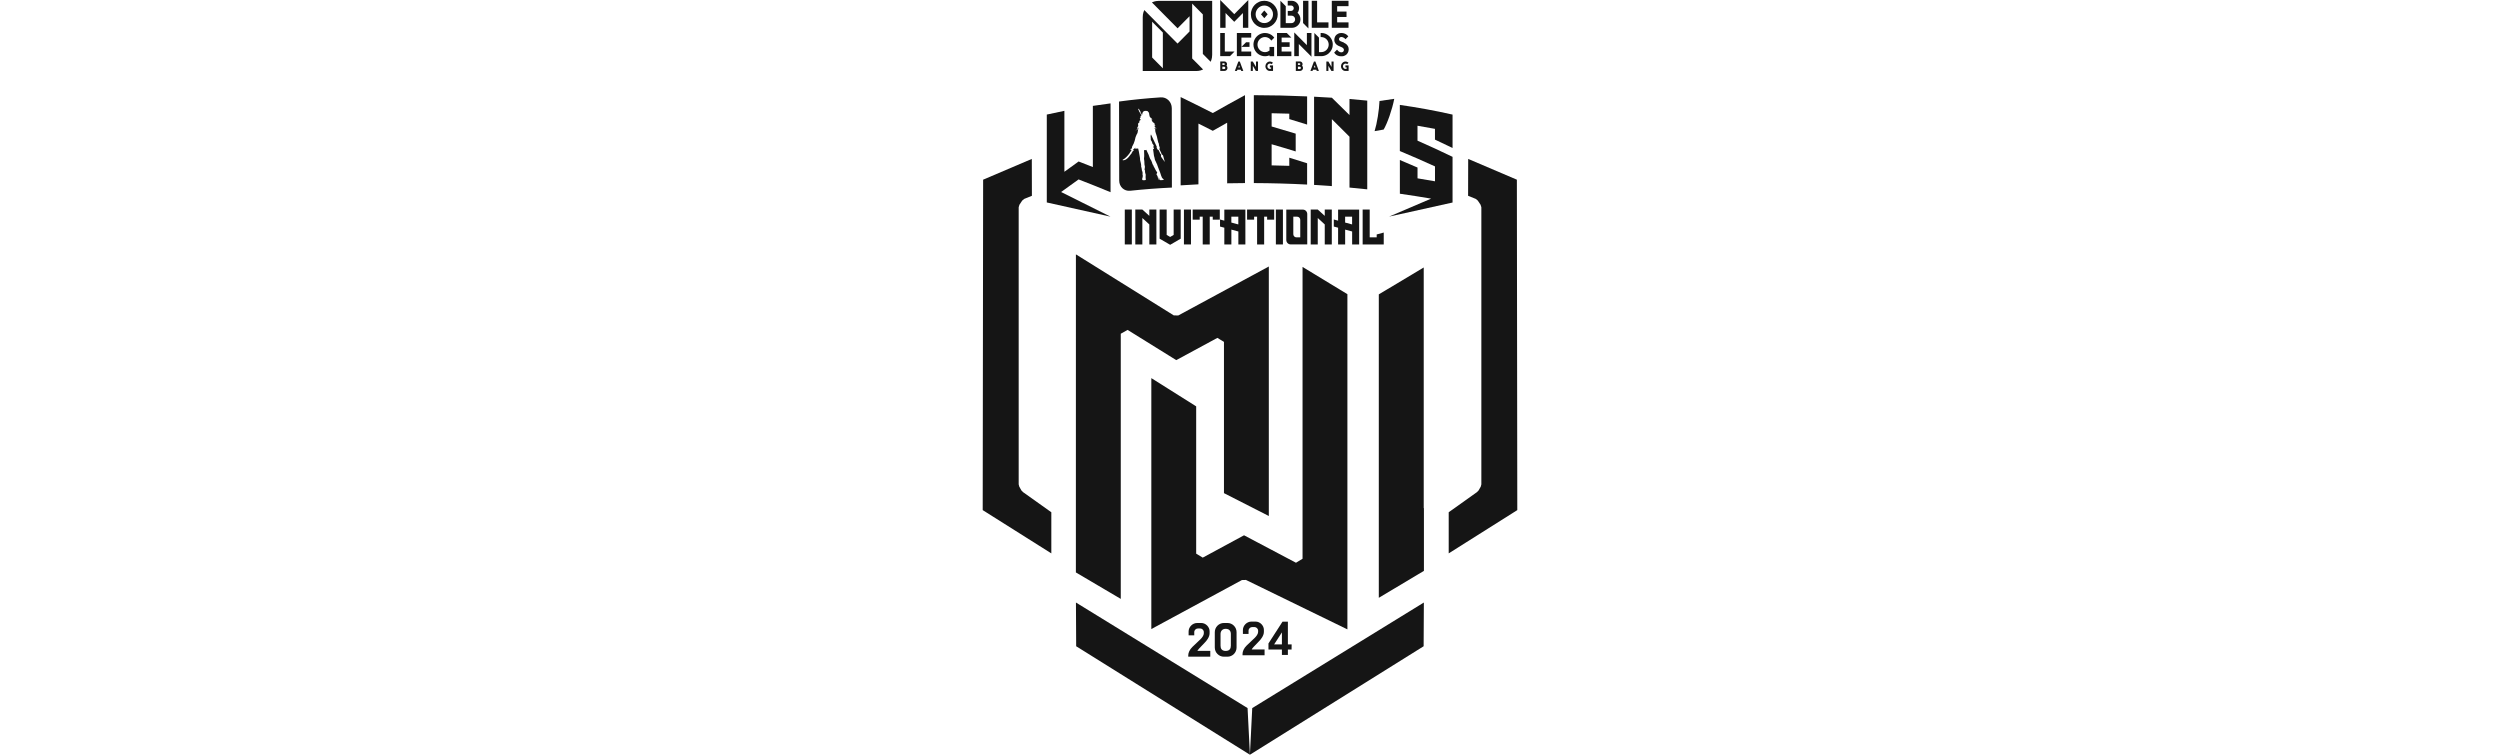 <svg width="318" height="96" viewBox="0 0 318 96" fill="none" xmlns="http://www.w3.org/2000/svg">
<g clip-path="url(#clip0_1029_17731)">
<path d="M143.969 26.654H143.072V31.093H143.969V26.654Z" fill="#151515"/>
<path d="M147.092 31.097V26.654H146.195V27.459L145.307 26.654H144.41V31.097H145.307V27.731L146.195 28.548V31.097H147.092Z" fill="#151515"/>
<path d="M147.503 26.654V30.359L148.845 31.139L150.186 30.359V26.654H149.289V29.881L148.845 30.141L148.4 29.881V26.654H147.503Z" fill="#151515"/>
<path d="M151.494 26.654H150.597V31.093H151.494V26.654Z" fill="#151515"/>
<path d="M155.157 27.941V26.654H151.71V27.941H152.603V27.559H152.985V31.097H153.878V27.559H154.26V27.941H155.157Z" fill="#151515"/>
<path d="M158.412 31.097V26.658H155.734V28.066L155.186 27.919V28.817L155.734 28.963V31.097H156.631V29.206L157.52 29.445V31.097H158.417H158.412ZM157.515 28.548L156.627 28.309V27.563H157.515V28.553V28.548Z" fill="#151515"/>
<path d="M162.075 27.941V26.654H158.628V27.941H159.525V27.559H159.903V31.097H160.8V27.559H161.178V27.941H162.075Z" fill="#151515"/>
<path d="M163.188 26.654H162.291V31.093H163.188V26.654Z" fill="#151515"/>
<path d="M165.725 26.662H163.616V30.527C163.616 30.837 163.865 31.089 164.172 31.089H166.282V27.224C166.282 26.914 166.033 26.662 165.725 26.662ZM165.393 30.192H164.903C164.687 30.192 164.509 30.012 164.509 29.794V27.563H164.999C165.214 27.563 165.393 27.744 165.393 27.962V30.192Z" fill="#151515"/>
<path d="M169.405 31.097V26.654H168.508V27.459L167.619 26.654H166.722V31.097H167.619V27.731L168.508 28.548V31.097H169.405Z" fill="#151515"/>
<path d="M172.884 31.097V26.658H170.206V28.066L169.658 27.919V28.817L170.206 28.963V31.097H171.103V29.206L171.992 29.445V31.097H172.889H172.884ZM171.987 28.548L171.099 28.309V27.563H171.987V28.553V28.548Z" fill="#151515"/>
<path d="M173.329 26.654V31.097H176.011V29.58L175.114 29.823V30.192H174.226V26.654H173.329Z" fill="#151515"/>
<path d="M171.389 37.419L165.684 33.952V71.073L164.849 71.581L158.242 68.089L152.989 70.931L152.154 70.424V51.689L146.449 48.096V80.015L157.972 73.782L158.487 73.769L171.389 80.057V37.419Z" fill="#151515"/>
<path d="M181.098 34.023L175.384 37.444V76.041L181.119 72.616L181.123 72.549V64.639L181.098 64.622V34.023Z" fill="#151515"/>
<path d="M142.562 42.45L143.43 41.963L149.621 45.808L154.849 42.978L155.688 43.485V62.727L161.394 65.636V33.898L149.87 40.131L149.301 40.115L136.856 32.355L136.852 72.813L142.562 76.18V42.45Z" fill="#151515"/>
<path d="M158.99 96L181.086 82.204L181.115 76.641L159.284 90.068" fill="#151515"/>
<path d="M158.691 90.068L136.86 76.641L136.889 82.204L158.99 96" fill="#151515"/>
<path d="M129.925 62.388L129.651 61.897L129.576 61.612V26.364L129.672 26.042L130.029 25.509L130.291 25.296L131.258 24.906L131.246 20.215L125.054 22.856L125 64.886L133.729 70.39V65.159L130.129 62.597L129.925 62.388Z" fill="#151515"/>
<path d="M192.946 22.856L186.754 20.215L186.742 24.906L187.709 25.296L187.971 25.509L188.328 26.042L188.428 26.364V61.612L188.353 61.897L188.075 62.388L187.871 62.597L184.275 65.159V70.39L193 64.886L192.946 22.856Z" fill="#151515"/>
<path d="M156.095 23.317C156.851 23.3 157.607 23.292 158.363 23.287C158.363 19.561 158.363 15.83 158.363 12.103C156.996 12.845 155.634 13.604 154.268 14.379C152.902 13.683 151.54 13.004 150.178 12.346C150.178 16.09 150.178 19.833 150.178 23.577C150.933 23.526 151.685 23.484 152.441 23.447C152.441 20.873 152.441 18.299 152.441 15.721C153.051 16.022 153.658 16.328 154.268 16.639C154.878 16.291 155.485 15.947 156.095 15.607C156.095 18.177 156.095 20.747 156.095 23.317Z" fill="#151515"/>
<path d="M159.488 23.287C161.747 23.296 164.006 23.359 166.265 23.476C166.265 22.575 166.265 21.669 166.265 20.768C165.509 20.525 164.754 20.29 163.998 20.059C163.998 20.403 163.998 20.751 163.998 21.095C163.25 21.07 162.499 21.049 161.751 21.036C161.751 20.139 161.751 19.246 161.751 18.349C162.773 18.642 163.79 18.944 164.812 19.263C164.812 18.508 164.812 17.754 164.812 16.999C163.794 16.685 162.773 16.383 161.751 16.09C161.751 15.528 161.751 14.966 161.751 14.404C162.499 14.417 163.25 14.434 163.998 14.459C163.998 14.689 163.998 14.916 163.998 15.146C164.754 15.373 165.509 15.607 166.265 15.846C166.265 14.652 166.265 13.457 166.265 12.262C164.006 12.161 161.747 12.111 159.488 12.107C159.488 15.834 159.488 19.565 159.488 23.292V23.287Z" fill="#151515"/>
<path d="M171.655 14.635C170.908 13.893 170.16 13.159 169.413 12.43C168.657 12.38 167.905 12.338 167.15 12.3C167.15 16.043 167.15 19.783 167.15 23.522C167.905 23.568 168.657 23.619 169.413 23.673C169.413 20.835 169.413 17.997 169.413 15.155C170.16 15.893 170.908 16.639 171.655 17.393C171.655 19.548 171.655 21.703 171.655 23.858C172.407 23.929 173.163 24.004 173.914 24.084C173.914 20.324 173.914 16.563 173.914 12.799C173.163 12.723 172.407 12.652 171.655 12.589C171.655 13.268 171.655 13.947 171.655 14.626V14.635Z" fill="#151515"/>
<path d="M177.349 12.572C176.722 12.66 176.099 12.748 175.472 12.845C175.426 14.01 175.156 15.704 174.849 16.681C175.231 16.613 175.617 16.546 175.999 16.479C176.464 15.704 177.087 13.939 177.349 12.572Z" fill="#151515"/>
<path d="M143.766 24.264C145.527 24.076 147.296 23.941 149.065 23.858C149.065 20.495 149.056 17.133 149.052 13.771C149.052 12.962 148.417 12.333 147.645 12.384C145.871 12.501 144.106 12.673 142.342 12.916C142.35 16.266 142.358 19.615 142.362 22.96C142.362 23.765 142.994 24.344 143.762 24.264H143.766ZM147.03 16.048V16.023C147.03 16.023 147.03 16.035 147.03 16.043V16.048ZM142.807 20.311C142.91 20.269 143.002 20.206 143.089 20.135C143.147 20.085 143.205 20.038 143.259 19.984C143.334 19.913 143.4 19.837 143.471 19.758C143.542 19.674 143.612 19.586 143.679 19.498C143.712 19.452 143.745 19.401 143.762 19.343C143.762 19.33 143.766 19.322 143.774 19.317C143.774 19.317 143.787 19.305 143.795 19.301C143.816 19.292 143.832 19.271 143.845 19.25C143.845 19.242 143.849 19.234 143.845 19.225C143.845 19.217 143.845 19.213 143.853 19.209C143.878 19.196 143.899 19.179 143.911 19.154C143.924 19.129 143.924 19.108 143.92 19.078C143.911 19.053 143.895 19.045 143.87 19.058C143.866 19.058 143.857 19.07 143.853 19.058C143.853 19.053 143.849 19.058 143.845 19.058C143.828 19.058 143.812 19.058 143.795 19.049C143.787 19.049 143.783 19.041 143.783 19.032C143.783 19.02 143.791 19.016 143.799 19.016C143.807 19.016 143.812 19.016 143.82 19.016C143.824 19.016 143.828 19.016 143.824 19.007C143.824 18.999 143.82 18.991 143.816 18.982C143.816 18.957 143.824 18.936 143.849 18.932C143.857 18.932 143.857 18.928 143.857 18.919C143.857 18.911 143.857 18.907 143.861 18.898C143.874 18.873 143.903 18.873 143.92 18.898C143.928 18.907 143.932 18.919 143.936 18.928C143.953 18.911 143.969 18.898 143.986 18.886C143.99 18.844 143.99 18.777 143.986 18.722C143.978 18.659 144.015 18.638 144.032 18.609C144.048 18.576 144.073 18.521 144.073 18.521C144.073 18.521 144.127 18.429 144.148 18.37C144.169 18.311 144.189 18.303 144.189 18.303C144.189 18.303 144.285 18.018 144.306 17.976C144.306 17.976 144.335 17.875 144.347 17.846C144.36 17.821 144.426 17.527 144.439 17.46C144.451 17.398 144.538 17.2 144.58 17.112C144.621 17.029 144.646 17.024 144.675 16.945C144.704 16.865 144.725 16.794 144.729 16.693C144.729 16.643 144.742 16.605 144.754 16.584C144.75 16.584 144.746 16.588 144.746 16.588C144.746 16.588 144.754 16.567 144.754 16.534C144.754 16.509 144.767 16.471 144.779 16.446C144.779 16.446 144.787 16.429 144.792 16.425C144.804 16.408 144.792 16.354 144.792 16.337C144.792 16.328 144.792 16.324 144.804 16.303C144.746 16.249 144.75 16.131 144.75 16.131C144.688 16.287 144.775 16.433 144.783 16.446C144.771 16.429 144.754 16.412 144.733 16.387C144.684 16.328 144.7 16.211 144.7 16.211C144.642 16.236 144.675 16.383 144.7 16.438C144.725 16.492 144.667 16.538 144.584 16.538C144.501 16.538 144.464 16.639 144.464 16.639C144.447 16.572 144.567 16.496 144.617 16.484C144.671 16.471 144.659 16.412 144.638 16.354C144.617 16.295 144.646 16.207 144.655 16.186C144.667 16.165 144.667 16.148 144.688 16.152C144.709 16.152 144.688 16.136 144.746 16.098C144.804 16.056 144.775 15.88 144.758 15.779C144.746 15.679 144.904 15.582 144.933 15.557C144.962 15.532 144.937 15.528 144.916 15.452C144.895 15.377 145.012 15.301 145.074 15.268C145.136 15.234 145.049 15.171 144.999 15.104C144.949 15.037 145.057 14.974 145.091 14.92C145.124 14.865 145.066 14.84 145.053 14.828C145.041 14.815 145.086 14.79 145.086 14.79V14.769C145.103 14.744 145.153 14.714 145.199 14.714L145.008 14.316L144.954 14.291L144.787 13.897C144.787 13.897 144.767 13.872 144.8 13.851C144.833 13.83 144.854 13.83 144.854 13.83L145.082 14.228L145.07 14.258L145.257 14.635C145.257 14.635 145.269 14.605 145.273 14.597C145.294 14.564 145.307 14.492 145.307 14.442C145.307 14.392 145.348 14.329 145.348 14.329C145.34 14.278 145.406 14.228 145.406 14.228C145.473 14.102 145.709 14.102 145.709 14.102C145.709 14.102 145.959 14.102 145.996 14.161C145.996 14.161 146.054 14.199 146.062 14.241C146.062 14.241 146.141 14.3 146.141 14.367C146.141 14.367 146.166 14.438 146.179 14.476C146.191 14.513 146.17 14.492 146.179 14.547C146.187 14.601 146.204 14.694 146.22 14.74C146.237 14.782 146.245 14.886 146.324 14.941C146.403 14.995 146.532 15.058 146.532 15.176C146.532 15.176 146.507 15.134 146.419 15.096C146.419 15.096 146.478 15.146 146.478 15.205C146.478 15.205 146.606 15.171 146.602 15.314C146.602 15.314 146.565 15.213 146.511 15.255L146.498 15.314C146.498 15.314 146.557 15.368 146.569 15.427C146.581 15.486 146.64 15.561 146.731 15.603C146.822 15.645 146.889 15.746 146.905 15.834C146.905 15.834 146.914 15.871 146.905 15.859C146.897 15.846 146.847 15.8 146.793 15.792C146.739 15.779 146.735 15.809 146.806 15.825C146.876 15.842 146.901 15.884 146.922 15.901C146.943 15.918 146.947 15.955 146.947 15.955C146.98 15.989 146.997 16.039 147.005 16.069C146.984 16.018 146.918 15.972 146.905 15.947C146.889 15.922 146.885 15.96 146.885 15.997C146.885 16.031 146.835 16.152 146.926 16.178C146.98 16.194 147.009 16.207 147.017 16.211C146.988 16.198 146.905 16.198 146.905 16.198C146.905 16.198 146.939 16.245 147.017 16.253C147.071 16.257 147.084 16.291 147.088 16.312C147.084 16.295 147.059 16.287 147.03 16.287C147.005 16.287 146.939 16.266 146.909 16.261C146.897 16.261 146.893 16.261 146.901 16.27C146.901 16.27 146.905 16.27 146.909 16.274C146.939 16.287 146.988 16.274 147.051 16.328C147.092 16.366 147.084 16.4 147.071 16.425C147.08 16.391 147.034 16.337 146.972 16.328C146.893 16.32 146.839 16.27 146.839 16.27C146.839 16.324 146.893 16.387 146.934 16.429L146.98 16.471C146.98 16.471 146.951 16.463 146.939 16.454C146.951 16.5 146.959 16.613 146.959 16.613H146.951H146.934C146.968 16.702 146.988 16.852 147.005 16.903C147.022 16.97 147.076 17.15 147.101 17.192C147.125 17.234 147.2 17.523 147.213 17.628C147.225 17.733 147.354 18.186 147.354 18.186L147.37 18.198H147.375L147.383 18.211C147.383 18.211 147.412 18.307 147.416 18.349C147.42 18.378 147.416 18.399 147.416 18.412C147.416 18.416 147.416 18.42 147.416 18.42C147.416 18.429 147.433 18.508 147.433 18.508C147.433 18.508 147.512 18.726 147.532 18.827C147.553 18.923 147.453 18.915 147.445 18.911L147.748 19.535L147.728 19.552L147.761 19.628L147.931 19.749L148.168 20.609L147.682 19.934V19.674C147.682 19.674 147.649 19.615 147.636 19.594C147.636 19.594 147.636 19.594 147.636 19.59C147.632 19.582 147.611 19.59 147.611 19.59C147.611 19.59 147.387 19.091 147.366 19.07C147.358 19.062 147.354 19.053 147.35 19.049C147.35 19.049 147.35 19.045 147.346 19.041C147.346 19.045 147.354 19.083 147.316 19.095C147.279 19.108 147.258 19.062 147.258 19.02C147.258 18.982 147.192 18.911 147.171 18.894C147.15 18.877 147.15 18.86 147.15 18.844C147.15 18.827 147.15 18.827 147.13 18.781C147.113 18.735 147.13 18.68 147.142 18.663L146.403 17.091C146.403 17.091 146.403 17.091 146.403 17.1C146.378 17.154 146.353 17.267 146.353 17.322C146.353 17.377 146.378 17.636 146.378 17.636C146.378 17.636 146.39 17.645 146.374 17.657C146.386 17.695 146.382 17.745 146.382 17.745V17.771C146.382 17.771 146.382 17.791 146.382 17.812C146.424 17.867 146.523 18.014 146.548 18.085C146.577 18.177 146.515 18.177 146.627 18.311C146.739 18.445 146.748 18.475 146.752 18.538C146.756 18.58 146.756 18.638 146.694 18.663C146.735 18.777 146.793 18.919 146.793 18.919C146.789 18.94 146.702 18.965 146.669 18.974C146.723 19.238 146.76 19.728 146.781 19.791C146.802 19.858 146.806 19.9 146.814 19.925C146.818 19.951 146.826 19.984 146.86 20.085C146.86 20.085 146.86 20.106 146.88 20.206C146.901 20.307 146.909 20.34 146.922 20.37C146.934 20.395 147.051 20.596 147.179 20.923C147.179 20.906 147.146 20.785 147.138 20.755C147.15 20.797 147.221 21.04 147.221 21.04C147.229 21.066 147.242 21.087 147.246 21.099C147.267 21.162 147.308 21.25 147.312 21.288C147.312 21.326 147.333 21.334 147.346 21.359C147.354 21.384 147.404 21.544 147.404 21.544C147.404 21.544 147.449 21.611 147.462 21.674C147.474 21.736 147.52 21.854 147.545 21.887C147.57 21.917 147.574 21.938 147.578 21.967C147.582 21.996 147.599 22.059 147.611 22.076C147.62 22.093 147.632 22.151 147.645 22.177C147.657 22.202 147.674 22.248 147.686 22.311C147.699 22.373 147.728 22.42 147.74 22.441C147.752 22.462 147.757 22.495 147.757 22.495L147.802 22.591C147.848 22.688 147.985 22.78 148.027 22.818C148.068 22.86 148.014 22.872 147.927 22.898C147.84 22.919 147.632 22.919 147.553 22.91C147.474 22.898 147.483 22.839 147.466 22.742C147.449 22.646 147.366 22.55 147.366 22.55C147.354 22.575 147.404 22.826 147.404 22.826H147.337C147.337 22.826 147.262 22.487 147.242 22.42C147.221 22.353 147.155 22.273 147.121 22.227C147.088 22.177 147.155 22.051 147.171 22.005C147.188 21.959 147.196 21.892 147.196 21.892C147.196 21.892 147.155 21.866 147.109 21.82C147.063 21.774 146.926 21.485 146.901 21.439C146.88 21.401 146.822 21.288 146.785 21.225C146.785 21.225 146.781 21.216 146.768 21.196C146.756 21.175 146.664 21.036 146.644 21.003C146.627 20.969 146.748 21.128 146.748 21.128C146.756 21.128 146.76 21.124 146.768 21.12C146.569 20.923 146.536 20.638 146.523 20.621C146.511 20.605 146.444 20.449 146.444 20.449C146.444 20.449 146.44 20.428 146.432 20.403C146.424 20.378 146.361 20.298 146.336 20.261C146.312 20.223 146.274 20.164 146.241 20.064C146.208 19.963 146.137 19.762 146.108 19.686C146.075 19.611 145.925 19.322 145.875 19.2C145.855 19.146 145.834 19.095 145.821 19.062C145.772 19.07 145.734 19.083 145.718 19.091C145.668 19.12 145.61 19.112 145.522 19.083C145.531 19.33 145.539 19.636 145.543 19.733C145.547 19.909 145.535 19.98 145.527 20.047C145.514 20.11 145.514 20.206 145.514 20.206C145.514 20.206 145.514 20.269 145.531 20.303C145.547 20.336 145.572 20.592 145.572 20.806C145.572 20.978 145.572 21.053 145.572 21.074C145.585 21.07 145.593 21.066 145.593 21.061C145.593 21.053 145.593 20.873 145.601 20.898C145.614 20.923 145.626 21.141 145.626 21.141C145.626 21.187 145.626 21.233 145.63 21.267C145.639 21.372 145.585 21.472 145.585 21.531C145.585 21.59 145.622 21.657 145.651 21.699C145.68 21.745 145.643 21.816 145.639 21.824C145.635 21.829 145.639 21.858 145.66 21.904C145.676 21.946 145.66 22.009 145.66 22.009C145.66 22.009 145.68 22.038 145.693 22.055C145.705 22.072 145.714 22.126 145.73 22.193C145.743 22.26 145.722 22.47 145.722 22.47C145.722 22.47 145.726 22.537 145.722 22.583C145.714 22.629 145.743 22.793 145.747 22.835C145.755 22.877 145.734 22.902 145.622 22.923C145.51 22.939 145.402 22.923 145.348 22.91C145.294 22.898 145.294 22.843 145.286 22.789C145.277 22.734 145.307 22.634 145.323 22.613C145.34 22.591 145.356 22.399 145.365 22.369C145.373 22.34 145.352 22.29 145.34 22.265C145.327 22.239 145.323 22.193 145.331 22.156C145.34 22.122 145.344 22.034 145.331 22.005C145.319 21.975 145.323 21.967 145.331 21.954C145.34 21.942 145.331 21.917 145.331 21.892C145.331 21.866 145.273 21.766 145.273 21.741C145.273 21.711 145.273 21.711 145.248 21.669C145.224 21.627 145.248 21.577 145.248 21.577C145.248 21.577 145.236 21.544 145.228 21.514C145.219 21.481 145.215 21.443 145.215 21.413C145.215 21.388 145.174 21.267 145.165 21.221C145.165 21.221 145.165 21.221 145.165 21.212C145.165 21.212 145.136 21.091 145.12 21.028C145.103 20.965 145.178 21.149 145.178 21.149C145.153 20.944 145.086 20.571 145.053 20.504C145.02 20.437 145.012 20.269 145.012 20.269V20.148C145.012 20.101 144.987 20.043 144.987 19.971C144.987 19.9 144.883 19.372 144.862 19.267C144.854 19.229 144.808 19.032 144.775 18.894C144.729 18.894 144.688 18.894 144.646 18.894C144.493 18.898 144.381 18.915 144.381 18.915C144.381 18.915 144.405 18.844 144.439 18.743L144.434 18.752L144.41 18.785C144.385 18.819 144.347 18.84 144.347 18.84L144.322 18.881C144.306 18.907 144.273 18.915 144.252 18.915C144.248 18.961 144.219 18.978 144.194 18.982C144.181 18.982 144.169 18.982 144.165 18.965C144.144 18.991 144.136 19.02 144.144 19.058C144.144 19.074 144.156 19.087 144.169 19.095C144.177 19.095 144.181 19.104 144.185 19.112C144.185 19.12 144.194 19.12 144.198 19.12C144.214 19.12 144.231 19.12 144.243 19.12C144.248 19.12 144.252 19.12 144.256 19.12C144.256 19.125 144.256 19.129 144.252 19.133C144.227 19.158 144.194 19.175 144.16 19.183C144.144 19.188 144.127 19.192 144.111 19.2C144.111 19.2 144.111 19.2 144.106 19.2C144.094 19.209 144.082 19.221 144.069 19.234C144.057 19.255 144.057 19.276 144.069 19.292C144.077 19.305 144.077 19.305 144.065 19.309C144.028 19.322 144.007 19.347 144.007 19.393C144.007 19.401 144.003 19.401 143.998 19.405C143.982 19.405 143.969 19.418 143.953 19.431C143.953 19.431 143.949 19.435 143.944 19.439C143.924 19.46 143.924 19.477 143.944 19.498C143.944 19.498 143.949 19.502 143.953 19.506C143.953 19.51 143.953 19.515 143.944 19.519C143.882 19.569 143.832 19.632 143.783 19.699C143.716 19.791 143.65 19.883 143.575 19.971C143.475 20.085 143.371 20.185 143.247 20.265C143.151 20.328 143.052 20.37 142.94 20.382C142.898 20.387 142.852 20.387 142.811 20.382C142.807 20.382 142.803 20.382 142.798 20.378C142.798 20.374 142.807 20.374 142.811 20.37L142.807 20.311ZM147.109 16.287V16.27C147.109 16.27 147.109 16.278 147.109 16.282V16.287ZM147.101 16.383C147.101 16.383 147.092 16.4 147.084 16.404L147.101 16.383Z" fill="#151515"/>
<path d="M141.258 27.559L134.971 24.423C135.71 23.883 136.453 23.35 137.196 22.822C138.55 23.342 139.904 23.887 141.262 24.448C141.262 20.684 141.262 16.919 141.262 13.151C140.51 13.247 139.759 13.352 139.011 13.469C139.011 16.064 139.011 18.659 139.011 21.25C138.405 21.011 137.803 20.772 137.201 20.541C136.598 20.973 135.996 21.409 135.39 21.849C135.39 19.267 135.39 16.685 135.39 14.098C134.643 14.245 133.899 14.404 133.152 14.572V25.756C133.152 25.756 133.152 25.756 133.156 25.752H133.152L141.262 27.559H141.258Z" fill="#151515"/>
<path d="M176.655 27.559L184.765 25.761C184.765 23.824 184.765 21.887 184.765 19.95C183.283 19.233 181.796 18.546 180.305 17.892C180.305 17.259 180.305 16.626 180.305 15.993C181.049 16.119 181.788 16.249 182.527 16.391C182.527 16.848 182.527 17.301 182.527 17.758C183.274 18.106 184.018 18.458 184.765 18.823C184.765 17.406 184.765 15.989 184.765 14.576C182.539 14.069 180.301 13.666 178.059 13.344C178.059 15.301 178.059 17.255 178.059 19.212C179.554 19.833 181.044 20.487 182.531 21.166C182.531 21.799 182.531 22.428 182.531 23.061C181.792 22.927 181.049 22.801 180.309 22.684C180.309 22.227 180.309 21.77 180.309 21.313C179.562 20.986 178.81 20.667 178.063 20.353C178.063 21.782 178.063 23.212 178.063 24.641C179.392 24.83 180.716 25.04 182.041 25.266L176.663 27.563L176.655 27.559Z" fill="#151515"/>
<path d="M152.163 0.109H147.404C147.283 0.109 147.167 0.117 147.055 0.138C146.972 0.155 146.889 0.172 146.806 0.197C146.71 0.226 146.615 0.264 146.523 0.306L147.395 1.186L148.159 1.958L148.753 2.557L149.787 3.601L150.518 2.863L151.311 2.062V4.003L150.576 4.745L149.783 5.542L148.87 4.624L145.938 1.664L145.556 1.278C145.514 1.367 145.477 1.459 145.448 1.551C145.419 1.643 145.398 1.735 145.381 1.836C145.365 1.945 145.356 2.054 145.356 2.167V9.034H152.158C152.262 9.034 152.362 9.026 152.462 9.013C152.553 9 152.64 8.979 152.727 8.954C152.835 8.925 152.935 8.883 153.035 8.837L152.341 8.137L151.644 7.437V0.461L152.399 1.224L153.001 1.832V6.858L153.994 7.86C154.031 7.776 154.069 7.692 154.094 7.604C154.123 7.512 154.148 7.42 154.16 7.324C154.181 7.21 154.189 7.093 154.189 6.971V0.109H152.15H152.163ZM146.552 7.315V2.763L147.914 4.138V8.69L146.552 7.315Z" fill="#151515"/>
<path d="M156.012 8.351C156.012 8.351 156.033 8.317 156.045 8.296C156.054 8.28 156.062 8.259 156.066 8.238C156.074 8.212 156.079 8.183 156.079 8.154C156.079 8.129 156.079 8.108 156.07 8.087C156.066 8.066 156.058 8.045 156.049 8.024C156.037 7.999 156.025 7.973 156.008 7.953C155.996 7.94 155.983 7.923 155.971 7.911C155.954 7.898 155.942 7.885 155.925 7.873C155.912 7.864 155.896 7.856 155.879 7.848C155.858 7.839 155.842 7.831 155.821 7.827C155.796 7.823 155.771 7.818 155.746 7.818H155.219V9.021H155.746C155.78 9.021 155.813 9.017 155.846 9.009C155.875 9.001 155.904 8.988 155.929 8.975C155.954 8.963 155.979 8.946 156.004 8.925C156.025 8.904 156.045 8.883 156.062 8.858C156.074 8.841 156.083 8.829 156.091 8.812C156.103 8.791 156.112 8.77 156.116 8.749C156.12 8.732 156.124 8.711 156.128 8.695C156.128 8.674 156.133 8.653 156.133 8.632C156.133 8.518 156.083 8.418 156.008 8.347L156.012 8.351ZM155.485 8.049H155.697C155.697 8.049 155.73 8.057 155.746 8.066C155.759 8.074 155.771 8.087 155.78 8.103C155.788 8.12 155.796 8.137 155.796 8.154C155.796 8.175 155.788 8.196 155.775 8.212C155.767 8.225 155.755 8.238 155.738 8.246C155.726 8.254 155.709 8.259 155.697 8.259H155.485V8.053V8.049ZM155.713 8.783H155.485V8.481H155.713C155.746 8.481 155.78 8.493 155.804 8.514C155.817 8.523 155.825 8.535 155.834 8.552C155.842 8.565 155.846 8.573 155.85 8.586C155.854 8.602 155.858 8.619 155.858 8.636C155.858 8.657 155.858 8.674 155.85 8.69C155.842 8.711 155.834 8.728 155.821 8.741C155.809 8.753 155.796 8.762 155.78 8.77C155.763 8.778 155.738 8.783 155.717 8.783H155.713Z" fill="#151515"/>
<path d="M157.711 7.827H157.52L157.457 7.99L157.395 8.154L157.353 8.263L157.287 8.443L157.237 8.577L157.183 8.72L157.129 8.862L157.071 9.021H157.341L157.366 8.95L157.395 8.871H157.823L157.852 8.954L157.877 9.021H158.147L158.047 8.749L157.976 8.56L157.914 8.397L157.839 8.196L157.789 8.057L157.752 7.957L157.702 7.823L157.711 7.827ZM157.511 8.577L157.615 8.296L157.628 8.334L157.715 8.573H157.511V8.577Z" fill="#151515"/>
<path d="M160.019 8.959V8.632V8.326V8.078V7.827H159.887H159.762V8.02V8.267V8.514L159.612 8.263L159.492 8.057L159.355 7.827H159.23H159.098V8.087V8.409V8.661V9.026H159.222H159.359V8.82V8.585V8.372L159.48 8.577L159.604 8.787L159.745 9.026H159.895H160.019V8.959Z" fill="#151515"/>
<path d="M161.743 8.166L161.917 7.99C161.917 7.99 161.884 7.948 161.818 7.906C161.784 7.885 161.739 7.864 161.689 7.848C161.639 7.831 161.585 7.823 161.523 7.823C161.469 7.823 161.415 7.831 161.369 7.848C161.319 7.864 161.274 7.885 161.236 7.915C161.199 7.94 161.166 7.969 161.137 7.999C161.099 8.036 161.07 8.074 161.053 8.103C161.029 8.137 161.008 8.187 160.991 8.242C160.975 8.292 160.966 8.347 160.962 8.401C160.962 8.464 160.962 8.527 160.983 8.59C160.995 8.64 161.016 8.686 161.037 8.728C161.062 8.774 161.091 8.812 161.12 8.845C161.166 8.896 161.211 8.929 161.249 8.95C161.278 8.967 161.303 8.98 161.332 8.992C161.361 9.005 161.394 9.013 161.431 9.017C161.473 9.021 161.523 9.026 161.585 9.026H161.93V8.321H161.793H161.685H161.527V8.447V8.577H161.689V8.724C161.689 8.724 161.647 8.749 161.589 8.762C161.564 8.766 161.531 8.77 161.502 8.766C161.46 8.762 161.423 8.753 161.39 8.736C161.357 8.72 161.323 8.699 161.298 8.665C161.274 8.636 161.257 8.611 161.244 8.581C161.228 8.548 161.22 8.518 161.215 8.485C161.211 8.451 161.211 8.414 161.215 8.38C161.215 8.347 161.228 8.317 161.236 8.288C161.249 8.254 161.269 8.225 161.29 8.2C161.311 8.175 161.34 8.149 161.369 8.133C161.402 8.112 161.44 8.099 161.477 8.091C161.519 8.082 161.56 8.082 161.606 8.091C161.635 8.095 161.66 8.108 161.681 8.116C161.722 8.137 161.751 8.166 161.751 8.166H161.743Z" fill="#151515"/>
<path d="M165.621 8.351C165.621 8.351 165.642 8.317 165.655 8.296C165.663 8.28 165.671 8.259 165.675 8.238C165.684 8.212 165.688 8.183 165.688 8.154C165.688 8.129 165.688 8.108 165.68 8.087C165.675 8.066 165.667 8.045 165.659 8.024C165.646 7.999 165.634 7.973 165.617 7.953C165.605 7.94 165.592 7.923 165.58 7.911C165.563 7.898 165.551 7.885 165.534 7.873C165.522 7.864 165.505 7.856 165.489 7.848C165.468 7.839 165.451 7.831 165.43 7.827C165.405 7.823 165.381 7.818 165.356 7.818H164.828V9.021H165.356C165.389 9.021 165.422 9.017 165.455 9.009C165.484 9.001 165.513 8.988 165.538 8.975C165.563 8.963 165.588 8.946 165.613 8.925C165.634 8.904 165.655 8.883 165.671 8.858C165.684 8.841 165.692 8.829 165.7 8.812C165.713 8.791 165.721 8.77 165.725 8.749C165.729 8.732 165.734 8.711 165.738 8.695C165.738 8.674 165.742 8.653 165.742 8.632C165.742 8.518 165.692 8.418 165.617 8.347L165.621 8.351ZM165.094 8.049H165.306C165.306 8.049 165.339 8.057 165.356 8.066C165.368 8.074 165.381 8.087 165.389 8.103C165.397 8.12 165.405 8.137 165.405 8.154C165.405 8.175 165.397 8.196 165.385 8.212C165.376 8.225 165.364 8.238 165.347 8.246C165.335 8.254 165.318 8.259 165.306 8.259H165.094V8.053V8.049ZM165.322 8.783H165.094V8.481H165.322C165.356 8.481 165.389 8.493 165.414 8.514C165.426 8.523 165.435 8.535 165.443 8.552C165.451 8.565 165.455 8.573 165.459 8.586C165.464 8.602 165.468 8.619 165.468 8.636C165.468 8.657 165.468 8.674 165.459 8.69C165.451 8.711 165.443 8.728 165.43 8.741C165.418 8.753 165.405 8.762 165.389 8.77C165.372 8.778 165.347 8.783 165.327 8.783H165.322Z" fill="#151515"/>
<path d="M167.324 7.827H167.133L167.071 7.99L167.008 8.154L166.967 8.263L166.9 8.443L166.851 8.577L166.797 8.72L166.743 8.862L166.685 9.021H166.954L166.979 8.95L167.008 8.871H167.436L167.465 8.954L167.49 9.021H167.76L167.66 8.749L167.59 8.56L167.528 8.397L167.453 8.196L167.403 8.057L167.366 7.957L167.316 7.823L167.324 7.827ZM167.125 8.577L167.229 8.296L167.241 8.334L167.328 8.573H167.125V8.577Z" fill="#151515"/>
<path d="M169.633 8.959V8.632V8.326V8.078V7.827H169.496H169.371V8.02V8.267V8.514L169.226 8.263L169.101 8.057L168.968 7.827H168.84H168.711V8.087V8.409V8.661V9.026H168.836H168.973V8.82V8.585V8.372L169.093 8.577L169.214 8.787L169.355 9.026H169.508H169.633V8.959Z" fill="#151515"/>
<path d="M171.356 8.166L171.531 7.99C171.531 7.99 171.497 7.948 171.431 7.906C171.398 7.885 171.352 7.864 171.302 7.848C171.252 7.831 171.198 7.823 171.136 7.823C171.082 7.823 171.028 7.831 170.983 7.848C170.933 7.864 170.887 7.885 170.85 7.915C170.812 7.94 170.779 7.969 170.75 7.999C170.713 8.036 170.684 8.074 170.667 8.103C170.642 8.137 170.621 8.187 170.605 8.242C170.588 8.292 170.58 8.347 170.576 8.401C170.576 8.464 170.576 8.527 170.596 8.59C170.609 8.64 170.63 8.686 170.65 8.728C170.675 8.774 170.704 8.812 170.733 8.845C170.779 8.896 170.825 8.929 170.862 8.95C170.891 8.967 170.916 8.98 170.945 8.992C170.974 9.005 171.007 9.013 171.045 9.017C171.086 9.021 171.136 9.026 171.198 9.026H171.543V8.321H171.406H171.298H171.14V8.447V8.577H171.302V8.724C171.302 8.724 171.261 8.749 171.203 8.762C171.178 8.766 171.144 8.77 171.115 8.766C171.074 8.762 171.037 8.753 171.003 8.736C170.97 8.72 170.937 8.699 170.912 8.665C170.887 8.636 170.87 8.611 170.858 8.581C170.841 8.548 170.833 8.518 170.829 8.485C170.825 8.451 170.825 8.414 170.829 8.38C170.829 8.347 170.841 8.317 170.85 8.288C170.862 8.254 170.883 8.225 170.904 8.2C170.924 8.175 170.953 8.149 170.983 8.133C171.016 8.112 171.053 8.099 171.09 8.091C171.132 8.082 171.174 8.082 171.219 8.091C171.248 8.095 171.273 8.108 171.294 8.116C171.336 8.137 171.365 8.166 171.365 8.166H171.356Z" fill="#151515"/>
<path d="M158.782 0L157.889 0.901L156.996 1.803L156.103 0.901L155.211 0V1.815V3.534H155.551H155.892V2.595V1.656L156.203 1.974L156.755 2.532L156.996 2.775L157.549 2.218L158.101 1.656V2.595V3.534H158.441H158.782V2.067V0Z" fill="#151515"/>
<path d="M160.821 0.101C160.705 0.101 160.588 0.113 160.476 0.134C160.364 0.155 160.26 0.189 160.156 0.235C160.057 0.277 159.957 0.331 159.866 0.394C159.774 0.457 159.691 0.524 159.612 0.604C159.534 0.683 159.467 0.767 159.405 0.859C159.343 0.952 159.293 1.048 159.247 1.153C159.206 1.253 159.172 1.362 159.147 1.476C159.122 1.589 159.114 1.702 159.114 1.824C159.114 1.945 159.127 2.058 159.147 2.171C159.168 2.285 159.201 2.389 159.247 2.494C159.289 2.595 159.343 2.696 159.405 2.788C159.467 2.88 159.534 2.964 159.612 3.043C159.691 3.123 159.774 3.19 159.866 3.253C159.957 3.316 160.053 3.366 160.156 3.412C160.256 3.454 160.364 3.488 160.476 3.513C160.588 3.538 160.7 3.547 160.821 3.547C160.941 3.547 161.053 3.534 161.166 3.513C161.278 3.492 161.382 3.458 161.485 3.412C161.585 3.37 161.685 3.316 161.776 3.253C161.867 3.19 161.95 3.123 162.029 3.043C162.108 2.964 162.175 2.88 162.237 2.788C162.299 2.696 162.349 2.599 162.395 2.494C162.44 2.389 162.47 2.285 162.494 2.171C162.515 2.058 162.528 1.945 162.528 1.824C162.528 1.702 162.515 1.589 162.494 1.476C162.474 1.362 162.44 1.258 162.395 1.153C162.349 1.048 162.299 0.952 162.237 0.859C162.175 0.767 162.108 0.683 162.029 0.604C161.95 0.524 161.867 0.457 161.776 0.394C161.685 0.331 161.589 0.281 161.485 0.235C161.386 0.193 161.278 0.159 161.166 0.134C161.053 0.113 160.941 0.101 160.821 0.101ZM160.821 2.934C160.746 2.934 160.671 2.926 160.597 2.914C160.526 2.897 160.455 2.876 160.389 2.846C160.323 2.817 160.26 2.784 160.202 2.742C160.144 2.7 160.09 2.658 160.04 2.607C159.99 2.557 159.945 2.503 159.907 2.444C159.866 2.385 159.833 2.322 159.804 2.255C159.774 2.188 159.754 2.117 159.737 2.046C159.72 1.974 159.716 1.899 159.716 1.819C159.716 1.74 159.725 1.668 159.737 1.593C159.754 1.522 159.774 1.45 159.804 1.383C159.833 1.316 159.866 1.253 159.907 1.195C159.949 1.136 159.99 1.082 160.04 1.031C160.09 0.981 160.144 0.935 160.202 0.897C160.26 0.855 160.323 0.822 160.389 0.792C160.455 0.763 160.526 0.742 160.597 0.725C160.667 0.708 160.742 0.704 160.821 0.704C160.9 0.704 160.97 0.713 161.045 0.725C161.116 0.742 161.186 0.763 161.253 0.792C161.319 0.822 161.382 0.855 161.44 0.897C161.498 0.939 161.552 0.981 161.602 1.031C161.651 1.082 161.697 1.136 161.734 1.195C161.776 1.253 161.809 1.316 161.838 1.383C161.867 1.45 161.888 1.522 161.905 1.593C161.921 1.664 161.926 1.74 161.926 1.819C161.926 1.899 161.917 1.97 161.905 2.046C161.888 2.117 161.867 2.188 161.838 2.255C161.809 2.322 161.776 2.385 161.734 2.444C161.693 2.503 161.651 2.557 161.602 2.607C161.552 2.658 161.498 2.704 161.44 2.742C161.382 2.784 161.319 2.817 161.253 2.846C161.186 2.876 161.116 2.897 161.045 2.914C160.975 2.93 160.9 2.934 160.821 2.934ZM160.397 1.819L160.609 2.067L160.821 2.314L161.033 2.067L161.244 1.819L161.033 1.576L160.821 1.333L160.609 1.576L160.397 1.819Z" fill="#151515"/>
<path d="M165.04 1.631C165.077 1.585 165.111 1.534 165.14 1.48C165.173 1.417 165.198 1.35 165.214 1.279C165.235 1.203 165.244 1.124 165.244 1.044C165.244 0.947 165.231 0.855 165.202 0.767C165.165 0.65 165.111 0.545 165.036 0.453C164.957 0.356 164.861 0.277 164.754 0.214C164.641 0.151 164.513 0.113 164.376 0.105H164.114H163.798V0.7H164.222C164.268 0.7 164.313 0.708 164.355 0.725C164.396 0.742 164.434 0.767 164.467 0.801C164.5 0.83 164.525 0.868 164.542 0.914C164.558 0.952 164.567 0.994 164.567 1.04C164.567 1.086 164.558 1.132 164.542 1.174C164.525 1.216 164.5 1.253 164.467 1.287C164.438 1.321 164.401 1.346 164.359 1.362C164.317 1.379 164.272 1.392 164.226 1.392H163.803V1.991C163.803 1.991 164.255 1.991 164.272 1.991C164.334 1.991 164.392 2.004 164.446 2.025C164.508 2.05 164.567 2.092 164.612 2.142C164.658 2.188 164.691 2.247 164.712 2.31C164.729 2.36 164.737 2.41 164.737 2.465C164.737 2.532 164.724 2.595 164.7 2.654C164.679 2.7 164.65 2.746 164.616 2.784C164.571 2.834 164.517 2.876 164.455 2.901C164.396 2.926 164.334 2.939 164.272 2.939H163.549V0.784L162.868 0.096V3.534H164.38C164.5 3.53 164.621 3.505 164.729 3.463C164.853 3.412 164.969 3.341 165.069 3.249C165.156 3.169 165.227 3.077 165.285 2.976C165.335 2.888 165.372 2.792 165.393 2.691C165.41 2.616 165.418 2.536 165.418 2.452C165.418 2.36 165.405 2.272 165.385 2.188C165.368 2.117 165.339 2.046 165.31 1.979C165.268 1.895 165.219 1.819 165.16 1.748C165.123 1.706 165.086 1.668 165.044 1.631H165.04Z" fill="#151515"/>
<path d="M165.75 0.101V1.429V2.93L166.431 3.618V2.595V1.949V1.073V0.101H165.75Z" fill="#151515"/>
<path d="M167.536 2.846V1.748V0.784V0.101H166.855V0.784V1.731V2.846V3.534H167.536H167.939H168.416H168.981V2.846H168.632H168.188H167.536Z" fill="#151515"/>
<path d="M170.086 0.784H170.675H171.078H171.531V0.436V0.101H170.75H170.086H169.404V0.784V1.677V2.846V3.534H170.086H170.488H171.061H171.531V3.19V2.846H171.041H170.488H170.086V2.503V2.159H170.447H170.841H171.277V1.815V1.471H170.904H170.48H170.086V1.149V0.784Z" fill="#151515"/>
<path d="M156.054 6.556H155.796C155.796 6.556 155.796 5.928 155.796 5.316C155.796 4.745 155.796 4.196 155.796 4.196H155.211V4.875V5.601V6.552V7.143H156.452L157.034 6.552H156.05L156.054 6.556Z" fill="#151515"/>
<path d="M158.936 5.965V5.374H158.5L158.255 5.622L157.918 5.961H158.412H158.94L158.936 5.965ZM159.156 4.196H157.914H157.329V7.143H159.152V6.552H157.91V6.095V5.517V4.787H159.152V4.196H159.156Z" fill="#151515"/>
<path d="M163.022 6.556V6.242V5.965H163.441H164.043V5.668V5.374H163.445H163.022V5.06V4.787H163.329H163.782H164.263L163.994 4.515L163.678 4.196H163.022H162.436V4.787V5.655V6.091V6.556V7.143H163.022H163.371H163.773H164.263V6.858V6.556H163.881H163.396H163.022Z" fill="#151515"/>
<path d="M161.49 6.427C161.419 6.481 161.34 6.527 161.253 6.565C161.145 6.607 161.029 6.632 160.904 6.632C160.767 6.632 160.634 6.603 160.514 6.548C160.422 6.506 160.335 6.447 160.26 6.38C160.152 6.28 160.069 6.158 160.015 6.016C159.974 5.911 159.953 5.793 159.953 5.672C159.953 5.55 159.974 5.441 160.011 5.337C160.049 5.24 160.098 5.148 160.165 5.068C160.252 4.959 160.368 4.867 160.497 4.804C160.622 4.745 160.759 4.712 160.9 4.712C161.033 4.712 161.161 4.741 161.278 4.792C161.456 4.871 161.606 5.001 161.71 5.169L162.087 4.792C162 4.674 161.892 4.565 161.772 4.477C161.672 4.406 161.568 4.347 161.452 4.301C161.286 4.234 161.099 4.196 160.908 4.196C160.771 4.196 160.638 4.213 160.514 4.251C160.393 4.284 160.277 4.335 160.173 4.393C160.049 4.465 159.936 4.557 159.837 4.662C159.75 4.754 159.675 4.859 159.612 4.972C159.559 5.077 159.513 5.186 159.484 5.303C159.455 5.42 159.438 5.546 159.438 5.672C159.438 5.869 159.475 6.053 159.546 6.225C159.608 6.376 159.691 6.515 159.795 6.636C159.87 6.724 159.957 6.804 160.053 6.875C160.181 6.967 160.327 7.043 160.485 7.089C160.617 7.131 160.759 7.152 160.908 7.152C161.029 7.152 161.145 7.139 161.257 7.11C161.336 7.089 161.411 7.064 161.485 7.034V7.152H162.071V5.974H161.485V6.435L161.49 6.427Z" fill="#151515"/>
<path d="M166.236 4.196V4.615V5.228V5.743L165.779 5.286L165.285 4.787L164.99 4.49L164.629 4.125V4.569V5.01V5.722V6.515V7.143H164.882H165.21V6.607V6.045V5.601L165.642 6.032L166.182 6.577L166.481 6.875L166.817 7.219V7.164V6.33V5.588V5.269V5.001V4.196H166.556H166.236Z" fill="#151515"/>
<path d="M168.059 4.196H167.984V4.712H168.059C168.138 4.712 168.217 4.72 168.292 4.741C168.437 4.779 168.57 4.85 168.682 4.947C168.74 5.001 168.794 5.06 168.84 5.127C168.894 5.207 168.939 5.299 168.968 5.395C168.993 5.483 169.01 5.576 169.01 5.668C169.01 5.777 168.993 5.882 168.96 5.978C168.931 6.062 168.894 6.141 168.844 6.213C168.773 6.318 168.682 6.406 168.578 6.473C168.503 6.523 168.42 6.561 168.337 6.586C168.25 6.611 168.159 6.628 168.063 6.628H167.773V4.787L167.482 4.494L167.187 4.196V7.143H167.698H168.063C168.175 7.143 168.283 7.131 168.387 7.106C168.503 7.081 168.616 7.039 168.719 6.984C168.819 6.934 168.91 6.875 168.993 6.804C169.072 6.737 169.143 6.665 169.209 6.582C169.267 6.506 169.317 6.431 169.363 6.343C169.4 6.267 169.434 6.188 169.463 6.104C169.483 6.041 169.5 5.974 169.508 5.907C169.521 5.827 169.529 5.743 169.529 5.659C169.529 5.542 169.517 5.425 169.488 5.316C169.454 5.181 169.405 5.052 169.338 4.934C169.292 4.854 169.238 4.779 169.18 4.708C169.13 4.649 169.081 4.599 169.022 4.548C168.956 4.49 168.881 4.435 168.802 4.389C168.736 4.351 168.665 4.314 168.591 4.289C168.516 4.259 168.437 4.234 168.354 4.221C168.263 4.205 168.163 4.192 168.067 4.192L168.059 4.196Z" fill="#151515"/>
<path d="M170.958 5.42C170.779 5.341 170.654 5.295 170.576 5.265C170.546 5.253 170.513 5.24 170.48 5.223C170.43 5.202 170.389 5.165 170.36 5.114C170.335 5.072 170.322 5.026 170.322 4.976C170.322 4.934 170.331 4.896 170.347 4.863C170.364 4.825 170.393 4.787 170.43 4.762C170.476 4.729 170.53 4.716 170.58 4.708C170.6 4.708 170.625 4.704 170.642 4.708C170.725 4.708 170.758 4.729 170.821 4.75C170.908 4.783 170.978 4.829 171.032 4.871C171.107 4.934 171.149 4.989 171.149 4.989L171.327 4.808L171.502 4.632C171.439 4.54 171.36 4.46 171.265 4.393C171.174 4.33 171.07 4.28 170.962 4.247C170.862 4.217 170.758 4.2 170.65 4.2H170.571C170.451 4.2 170.335 4.226 170.227 4.276C170.152 4.309 170.077 4.356 170.015 4.41C169.936 4.477 169.874 4.561 169.824 4.653C169.762 4.775 169.724 4.909 169.724 5.056C169.724 5.16 169.741 5.257 169.774 5.345C169.803 5.42 169.845 5.492 169.895 5.559C169.936 5.609 169.986 5.659 170.04 5.701C170.098 5.747 170.16 5.785 170.231 5.819C170.293 5.848 170.355 5.877 170.422 5.902C170.513 5.94 170.6 5.974 170.684 6.016C170.762 6.058 170.833 6.104 170.879 6.162C170.92 6.213 170.945 6.271 170.945 6.347C170.945 6.405 170.929 6.46 170.904 6.506C170.875 6.552 170.837 6.59 170.791 6.615C170.75 6.636 170.7 6.653 170.65 6.653C170.638 6.653 170.613 6.653 170.592 6.653C170.517 6.653 170.447 6.632 170.38 6.598C170.301 6.556 170.231 6.498 170.181 6.443C170.11 6.372 170.073 6.313 170.073 6.313L169.878 6.51L169.708 6.682C169.749 6.758 169.803 6.825 169.865 6.883C169.932 6.946 170.002 7.001 170.086 7.043C170.164 7.085 170.247 7.114 170.335 7.135C170.409 7.152 170.492 7.16 170.571 7.16H170.679C170.775 7.16 170.866 7.143 170.949 7.118C171.024 7.093 171.099 7.059 171.165 7.013C171.24 6.963 171.306 6.904 171.36 6.833C171.402 6.779 171.439 6.724 171.468 6.661C171.489 6.615 171.51 6.565 171.522 6.514C171.543 6.439 171.556 6.359 171.556 6.28C171.556 6.213 171.547 6.15 171.535 6.087C171.527 6.045 171.514 6.003 171.497 5.965C171.468 5.886 171.427 5.814 171.373 5.752C171.319 5.68 171.252 5.617 171.178 5.563C171.107 5.513 171.032 5.471 170.953 5.437L170.958 5.42Z" fill="#151515"/>
<path d="M156.133 79.244H155.68C155.04 79.244 154.521 79.768 154.521 80.413V82.363C154.521 83.008 155.04 83.532 155.68 83.532H156.133C156.772 83.532 157.291 83.008 157.291 82.363V80.413C157.291 79.768 156.772 79.244 156.133 79.244ZM156.564 82.136C156.564 82.501 156.403 82.799 155.908 82.799C155.414 82.799 155.252 82.501 155.252 82.136V80.648C155.252 80.284 155.468 79.986 155.908 79.986C156.382 79.986 156.564 80.284 156.564 80.648V82.136Z" fill="#151515"/>
<path d="M153.944 83.532H151.145V83.361C151.145 83.055 151.303 82.644 151.673 82.287C151.967 82.002 152.507 81.504 152.715 81.298C152.923 81.093 153.126 80.799 153.126 80.573V80.409C153.126 80.149 152.914 79.94 152.653 79.94H152.383C152.121 79.94 151.909 80.149 151.909 80.409V80.816H151.191V80.317C151.191 79.768 151.673 79.244 152.283 79.244H152.798C153.396 79.244 153.861 79.776 153.861 80.288V80.556C153.861 81.038 153.467 81.529 153.234 81.755C153.001 81.981 152.711 82.308 152.549 82.472C152.387 82.635 152.308 82.79 152.308 82.79H153.948V83.537L153.944 83.532Z" fill="#151515"/>
<path d="M160.85 83.352H158.051V83.18C158.051 82.874 158.209 82.463 158.579 82.107C158.873 81.822 159.413 81.323 159.621 81.118C159.828 80.912 160.032 80.619 160.032 80.393V80.229C160.032 79.969 159.82 79.76 159.559 79.76H159.289C159.027 79.76 158.815 79.969 158.815 80.229V80.636H158.097V80.137C158.097 79.588 158.579 79.064 159.189 79.064H159.704C160.302 79.064 160.767 79.596 160.767 80.108V80.376C160.767 80.858 160.372 81.348 160.14 81.575C159.907 81.801 159.617 82.128 159.455 82.292C159.293 82.455 159.214 82.61 159.214 82.61H160.854V83.356L160.85 83.352Z" fill="#151515"/>
<path d="M163.819 79.072V83.311H163.059V80.439L162.071 81.965H164.297L164.288 82.619H161.348V81.847L163.138 79.072H163.819Z" fill="#151515"/>
</g>
<defs>
<clipPath id="clip0_1029_17731">
<rect width="68" height="96" fill="white" transform="translate(125)"/>
</clipPath>
</defs>
</svg>
